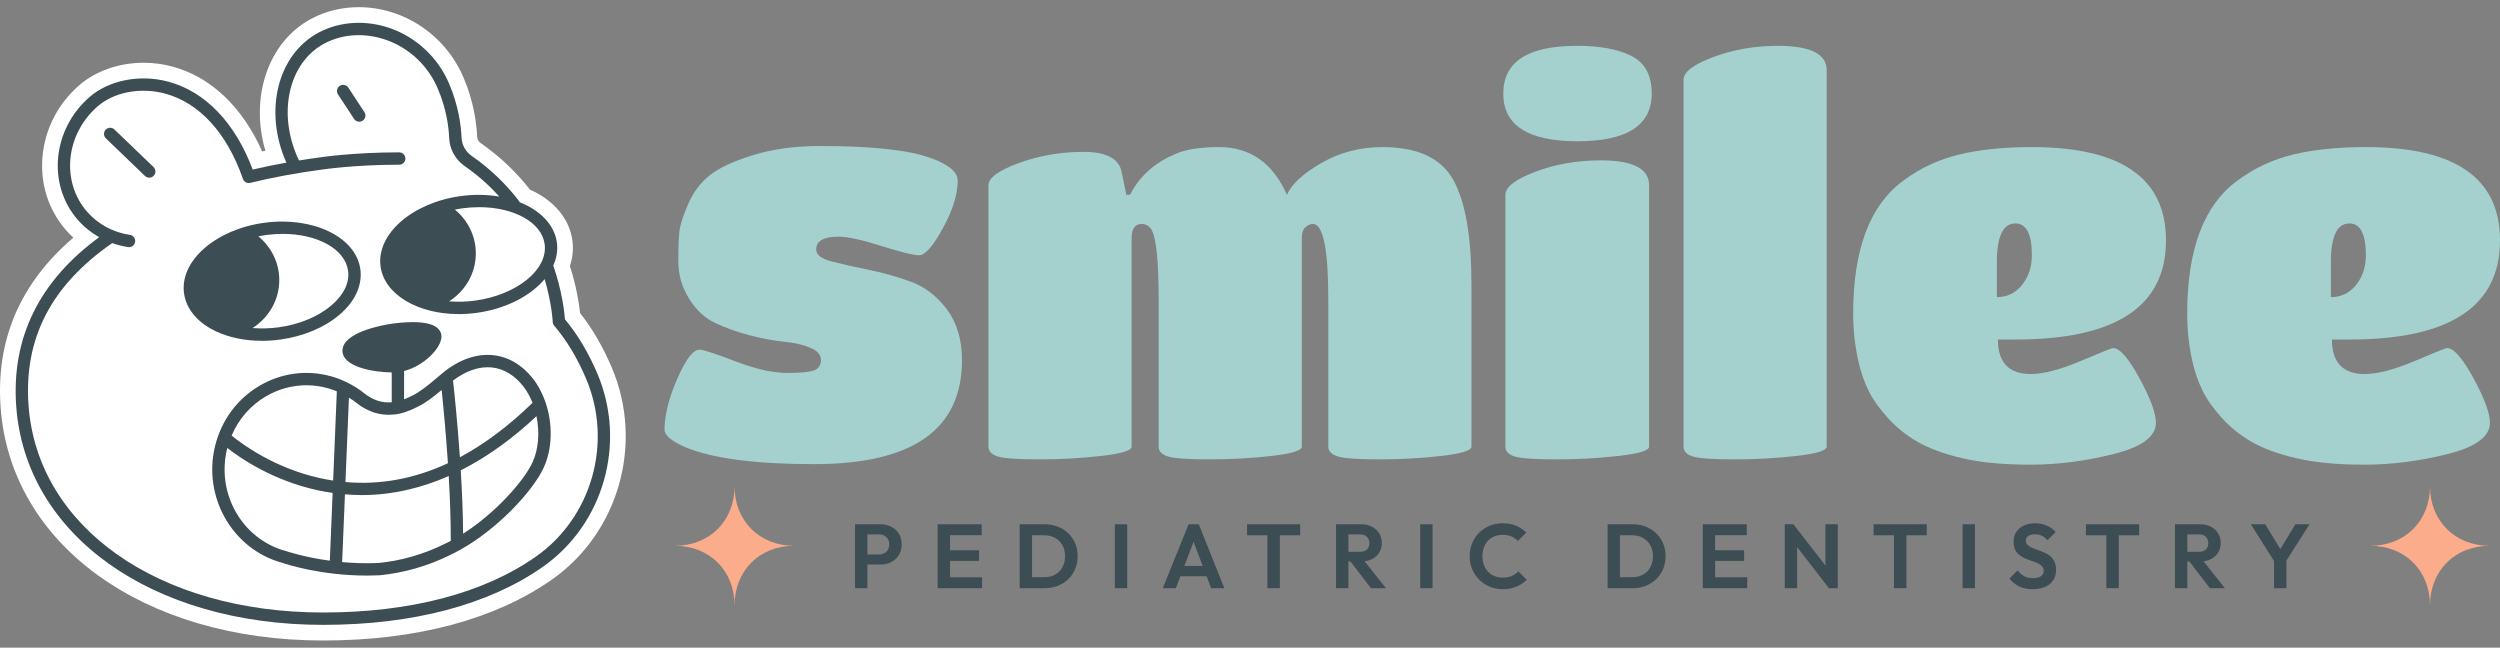 <svg xmlns="http://www.w3.org/2000/svg" width="100%" viewBox="0 0 193 50" fill="none" class="g_svg"><rect x="0" y="0" width="193" height="50" fill="#808080" stroke="none"/><path d="M47.237 28.393C46.558 26.789 45.733 25.371 44.782 24.171C44.704 23.434 44.504 22.125 43.996 20.532C44.213 19.88 44.278 19.218 44.188 18.557C43.962 16.892 42.776 15.478 40.913 14.636C39.833 13.256 38.554 12.049 37.109 11.049C36.95 10.938 36.846 10.759 36.839 10.58C36.792 9.497 36.57 7.816 35.772 5.957C34.788 3.665 32.886 1.876 30.553 1.049C29.623 0.72 28.662 0.553 27.695 0.553C26.412 0.553 25.157 0.856 24.066 1.43C20.702 3.198 19.275 7.491 20.487 11.638C20.404 11.655 20.322 11.672 20.24 11.69C18.7 8.236 16.259 5.924 13.285 5.132C12.57 4.942 11.83 4.845 11.084 4.845C9.195 4.845 7.384 5.478 6.115 6.582C4.492 7.995 3.487 9.93 3.287 12.031C3.083 14.156 3.725 16.191 5.091 17.762C5.27 17.968 5.461 18.163 5.662 18.348C1.564 21.845 -0.325 26.238 0.046 31.429C0.801 42.032 11.034 49.441 24.93 49.447H24.95C32.122 49.447 38.23 47.819 42.614 44.739C47.77 41.117 49.714 34.243 47.237 28.393Z" fill="white"></path><path d="M46.125 28.865C45.435 27.234 44.59 25.817 43.612 24.648C43.576 24.139 43.412 22.55 42.727 20.539C42.722 20.527 42.716 20.517 42.711 20.505C42.969 19.931 43.074 19.327 42.991 18.72C42.804 17.346 41.703 16.241 40.123 15.613C40.108 15.58 40.09 15.547 40.067 15.517C39.04 14.175 37.813 13.006 36.421 12.042C35.95 11.716 35.655 11.189 35.632 10.632C35.59 9.65 35.387 8.124 34.661 6.434C33.81 4.45 32.166 2.903 30.149 2.188C28.278 1.525 26.266 1.639 24.628 2.499C21.405 4.194 20.344 8.607 22.11 12.555C21.221 12.715 20.352 12.893 19.508 13.09C18.151 9.468 15.842 7.064 12.974 6.3C10.792 5.718 8.411 6.187 6.909 7.494C4.037 9.992 3.631 14.243 6.003 16.97C6.474 17.511 7.036 17.961 7.658 18.311C3.031 21.696 0.875 26.077 1.251 31.343C1.959 41.285 11.697 48.233 24.931 48.239H24.95C31.872 48.239 37.74 46.687 41.92 43.751C46.613 40.454 48.381 34.194 46.125 28.865ZM42.047 18.848C42.313 20.813 39.901 22.769 36.669 23.208C35.977 23.302 35.305 23.315 34.67 23.264C35.912 22.468 36.733 21.107 36.733 19.558C36.733 18.204 36.104 16.995 35.115 16.179C35.307 16.141 35.502 16.108 35.701 16.081C36.14 16.022 36.572 15.993 36.992 15.993C39.659 15.993 41.816 17.151 42.047 18.848ZM24.95 47.285H24.931C12.22 47.28 2.873 40.696 2.202 31.275C1.835 26.126 3.95 22.034 8.663 18.767C9.059 18.907 9.468 19.013 9.891 19.075C9.914 19.079 9.937 19.08 9.96 19.08C10.193 19.08 10.397 18.91 10.431 18.672C10.469 18.412 10.289 18.17 10.028 18.132C8.735 17.943 7.561 17.308 6.722 16.344C4.695 14.014 5.06 10.367 7.534 8.213C8.805 7.108 10.843 6.719 12.729 7.221C15.38 7.928 17.517 10.258 18.745 13.784C18.815 14.028 19.066 14.176 19.316 14.116C21.048 13.696 22.895 13.353 24.814 13.096C24.839 13.092 27.369 12.715 30.821 12.715C31.085 12.715 31.298 12.501 31.298 12.238C31.298 11.975 31.085 11.761 30.821 11.761C27.292 11.761 24.776 12.137 24.679 12.152C24.141 12.224 23.61 12.305 23.083 12.39C21.378 8.841 22.236 4.835 25.072 3.343C26.475 2.606 28.209 2.513 29.831 3.087C31.597 3.713 33.038 5.07 33.785 6.81C34.454 8.368 34.64 9.77 34.679 10.673C34.715 11.526 35.164 12.331 35.878 12.826C36.859 13.505 37.752 14.293 38.545 15.176C37.624 15.017 36.614 14.995 35.572 15.137C31.819 15.647 29.04 18.084 29.378 20.57C29.674 22.745 32.259 24.247 35.415 24.247C35.865 24.247 36.328 24.217 36.797 24.153C39.056 23.846 40.96 22.841 42.046 21.548C42.608 23.455 42.669 24.837 42.67 24.852C42.674 24.96 42.714 25.063 42.784 25.145C43.742 26.262 44.57 27.639 45.247 29.236C47.329 34.154 45.699 39.93 41.372 42.97C37.353 45.793 31.675 47.285 24.95 47.285Z" fill="#3C4D54"></path><path d="M8.835 9.997C8.646 9.814 8.344 9.82 8.161 10.01C7.979 10.2 7.985 10.502 8.175 10.684L11.192 13.584C11.285 13.672 11.404 13.717 11.523 13.717C11.648 13.717 11.773 13.668 11.867 13.57C12.049 13.38 12.043 13.079 11.853 12.896L8.835 9.997Z" fill="#3C4D54"></path><path d="M26.891 6.765C26.747 6.545 26.451 6.484 26.231 6.628C26.011 6.773 25.949 7.068 26.094 7.288L27.336 9.182C27.428 9.321 27.58 9.397 27.735 9.397C27.825 9.397 27.916 9.372 27.997 9.319C28.217 9.174 28.278 8.879 28.134 8.659L26.891 6.765Z" fill="#3C4D54"></path><path d="M20.216 26.311C20.679 26.311 21.151 26.28 21.625 26.215C23.405 25.973 25.026 25.299 26.187 24.316C27.408 23.282 27.988 22.027 27.819 20.782C27.481 18.296 24.152 16.689 20.399 17.199C16.646 17.709 13.868 20.146 14.206 22.632C14.375 23.877 15.268 24.932 16.721 25.602C17.735 26.07 18.942 26.311 20.216 26.311ZM19.942 18.242C20.134 18.203 20.329 18.171 20.528 18.144C20.967 18.084 21.399 18.055 21.819 18.055C24.486 18.055 26.643 19.213 26.874 20.91C26.997 21.821 26.535 22.772 25.571 23.588C24.546 24.455 23.099 25.052 21.496 25.27C20.814 25.363 20.142 25.377 19.499 25.325C20.741 24.528 21.56 23.168 21.56 21.62C21.56 20.266 20.931 19.057 19.942 18.242Z" fill="#3C4D54"></path><path d="M42.106 31.039C41.872 30.363 41.543 29.732 41.118 29.198C40.285 28.151 39.226 27.535 38.056 27.417C36.766 27.288 35.385 27.78 34.164 28.803L34.16 28.807C34.16 28.807 34.16 28.807 34.16 28.807L33.654 29.231C33.082 29.711 32.434 30.254 31.832 30.541C31.605 30.658 31.395 30.749 31.195 30.827V28.641C32.751 28.242 34.082 26.847 34.082 25.981C34.082 25.724 33.972 25.494 33.764 25.316C32.966 24.632 30.776 24.909 30.124 25.01C29.509 25.106 26.437 25.654 26.437 27.079C26.437 28.278 28.668 28.731 30.241 28.752V31.056C29.858 31.085 29.51 31.048 29.164 30.938C28.782 30.804 28.445 30.622 28.188 30.413C28.188 30.412 28.187 30.412 28.187 30.412C27.734 30.046 27.238 29.737 26.719 29.488C26.705 29.481 26.691 29.474 26.676 29.468C26.295 29.289 25.902 29.142 25.502 29.034C23.649 28.537 21.714 28.799 20.052 29.772C18.338 30.776 17.119 32.406 16.621 34.364C15.611 38.332 17.933 42.406 21.8 43.454C22.067 43.546 24.743 44.435 28.334 44.435C28.64 44.435 28.953 44.428 29.272 44.414C31.143 44.238 33.028 43.699 34.708 42.864C34.956 42.751 35.206 42.621 35.455 42.485C35.489 42.471 35.521 42.453 35.55 42.432C38.352 40.869 41.091 37.993 41.967 36.115C42.66 34.629 42.678 32.71 42.114 31.062C42.111 31.054 42.109 31.047 42.106 31.039ZM26.938 30.694C27.162 30.833 27.38 30.985 27.586 31.152C27.927 31.43 28.363 31.667 28.861 31.842C29.36 32.001 29.863 32.053 30.384 32.003C30.925 31.965 31.542 31.764 32.256 31.395C32.889 31.094 33.522 30.584 34.094 30.107C34.214 31.241 34.42 33.355 34.58 35.761C31.986 36.966 29.344 37.452 26.669 37.213L26.938 30.694ZM25.463 43.285C23.449 43.013 22.118 42.555 22.098 42.548C22.087 42.544 22.075 42.541 22.064 42.538C18.688 41.632 16.661 38.07 17.545 34.599C17.546 34.594 17.548 34.59 17.549 34.585C18.601 35.407 21.052 37.075 24.464 37.835C24.874 37.926 25.278 37.994 25.68 38.052L25.463 43.285ZM25.719 37.099C25.384 37.048 25.048 36.987 24.712 36.913C21.159 36.132 18.651 34.257 17.882 33.626C18.423 32.354 19.336 31.296 20.534 30.595C21.498 30.031 22.568 29.742 23.651 29.742C24.186 29.742 24.724 29.813 25.255 29.955C25.508 30.023 25.758 30.111 26.003 30.212L25.719 37.099ZM34.298 42.003C32.707 42.794 30.938 43.299 29.206 43.463C28.211 43.507 27.268 43.471 26.413 43.393L26.63 38.16C27.065 38.196 27.497 38.22 27.921 38.22C30.357 38.22 32.609 37.645 34.641 36.749C34.737 38.401 34.803 40.138 34.799 41.756C34.632 41.843 34.465 41.927 34.298 42.003ZM35.504 35.299C35.31 32.493 35.06 30.148 34.974 29.381C35.944 28.632 36.996 28.27 37.961 28.366C38.869 28.458 39.702 28.951 40.372 29.792C40.675 30.173 40.922 30.618 41.112 31.097C39.274 32.885 37.403 34.286 35.504 35.299ZM41.102 35.712C40.44 37.132 38.244 39.617 35.751 41.203C35.74 39.598 35.668 37.906 35.57 36.31C37.84 35.165 39.807 33.641 41.416 32.127C41.673 33.356 41.585 34.676 41.102 35.712Z" fill="#3C4D54"></path><path d="M62.845 35.831C58.316 35.831 55 35.395 52.899 34.522C51.835 34.058 51.303 33.608 51.303 33.171C51.303 32.053 51.63 30.743 52.285 29.242C52.94 27.741 53.513 26.99 54.005 26.99C54.277 26.99 55.198 27.291 56.767 27.891C58.336 28.492 59.659 28.791 60.737 28.791C61.815 28.791 62.524 28.724 62.865 28.587C63.206 28.451 63.377 28.184 63.377 27.788C63.377 27.394 63.104 27.079 62.559 26.847C62.012 26.616 61.331 26.458 60.512 26.377C59.693 26.295 58.814 26.131 57.872 25.885C56.931 25.64 56.05 25.326 55.232 24.944C54.414 24.562 53.731 23.928 53.186 23.041C52.64 22.154 52.367 21.199 52.367 20.176C52.367 19.152 52.394 18.389 52.449 17.884C52.503 17.379 52.728 16.67 53.124 15.755C53.52 14.841 54.079 14.097 54.803 13.524C55.525 12.951 56.644 12.433 58.159 11.969C59.673 11.505 61.372 11.273 63.254 11.273C65.137 11.273 66.713 11.335 67.982 11.458C69.251 11.58 70.246 11.738 70.97 11.928C71.692 12.12 72.286 12.338 72.75 12.583C73.541 12.992 73.937 13.443 73.937 13.934C73.937 14.998 73.555 16.226 72.791 17.617C72.027 19.009 71.42 19.705 70.97 19.705C70.519 19.705 69.543 19.466 68.043 18.989C66.542 18.512 65.437 18.272 64.728 18.272C63.582 18.272 63.009 18.6 63.009 19.255C63.009 19.664 63.398 19.971 64.175 20.176C64.953 20.38 65.888 20.592 66.979 20.81C68.07 21.029 69.169 21.336 70.274 21.731C71.379 22.127 72.32 22.843 73.098 23.88C73.876 24.917 74.265 26.227 74.265 27.809C74.265 33.158 70.458 35.831 62.845 35.831Z" fill="#A4D1CD"></path><path d="M113.597 21.956V34.481C113.597 34.782 112.825 35.02 111.284 35.197C109.742 35.375 108.146 35.463 106.496 35.463C104.844 35.463 103.773 35.388 103.283 35.239C102.791 35.089 102.545 34.836 102.545 34.481V23.143C102.545 19.242 102.15 17.29 101.358 17.29C101.168 17.29 100.976 17.372 100.786 17.536C100.594 17.7 100.499 17.986 100.499 18.395V34.481C100.499 34.782 99.728 35.02 98.186 35.197C96.645 35.375 95.041 35.463 93.378 35.463C91.713 35.463 90.641 35.388 90.165 35.239C89.687 35.089 89.448 34.836 89.448 34.481V23.143C89.448 20.114 89.257 18.3 88.875 17.7C88.684 17.427 88.439 17.29 88.139 17.29C87.62 17.29 87.361 17.659 87.361 18.395V34.481C87.361 34.782 86.583 35.02 85.028 35.197C83.472 35.375 81.869 35.463 80.219 35.463C78.567 35.463 77.503 35.388 77.026 35.239C76.549 35.089 76.31 34.836 76.31 34.481V14.302C76.31 13.729 77.094 13.156 78.663 12.583C80.232 12.01 81.889 11.724 83.636 11.724C85.383 11.724 86.365 12.229 86.583 13.238L86.952 15.039H87.238C88.029 13.484 89.339 12.379 91.167 11.724C91.931 11.478 92.913 11.355 94.114 11.355C96.515 11.355 98.261 12.584 99.353 15.039C99.707 14.221 100.594 13.402 102.014 12.583C103.432 11.765 105.001 11.355 106.721 11.355C109.422 11.355 111.243 12.195 112.185 13.873C113.126 15.551 113.597 18.246 113.597 21.956Z" fill="#A4D1CD"></path><path d="M121.742 3.538C123.543 3.538 124.955 3.804 125.978 4.336C127.002 4.868 127.513 5.83 127.513 7.222C127.513 9.678 125.603 10.905 121.783 10.905C117.963 10.905 116.053 9.678 116.053 7.222C116.053 4.766 117.949 3.538 121.742 3.538ZM127.309 14.303V34.481C127.309 34.782 126.524 35.02 124.955 35.198C123.386 35.376 121.776 35.464 120.125 35.464C118.475 35.464 117.41 35.389 116.933 35.239C116.455 35.089 116.217 34.836 116.217 34.481V15.04C116.217 14.44 116.987 13.846 118.529 13.259C120.07 12.673 121.756 12.379 123.584 12.379C126.067 12.379 127.309 13.021 127.309 14.303Z" fill="#A4D1CD"></path><path d="M141.02 5.421V34.481C141.02 34.782 140.242 35.02 138.687 35.198C137.131 35.376 135.528 35.464 133.878 35.464C132.226 35.464 131.162 35.389 130.685 35.239C130.208 35.089 129.969 34.836 129.969 34.481V6.158C129.969 5.558 130.739 4.971 132.282 4.398C133.822 3.825 135.48 3.538 137.254 3.538C139.765 3.538 141.02 4.166 141.02 5.421Z" fill="#A4D1CD"></path><path d="M154.239 26.213C154.239 27.987 155.085 28.874 156.777 28.874C157.759 28.874 159.042 28.54 160.624 27.871C162.207 27.202 163.039 26.868 163.121 26.868C163.639 26.868 164.322 27.646 165.168 29.201C166.013 30.756 166.437 31.902 166.437 32.639C166.437 33.703 165.345 34.509 163.162 35.054C160.979 35.6 158.844 35.873 156.757 35.873C154.669 35.873 152.922 35.709 151.518 35.381C150.112 35.054 148.966 34.638 148.08 34.133C147.193 33.629 146.415 33.008 145.747 32.271C145.078 31.534 144.58 30.832 144.252 30.163C143.925 29.494 143.666 28.751 143.475 27.932C143.202 26.732 143.065 25.49 143.065 24.208C143.065 19.242 144.361 15.817 146.954 13.934C148.236 12.979 149.669 12.311 151.252 11.928C152.834 11.547 154.703 11.355 156.859 11.355C163.762 11.355 167.214 13.757 167.214 18.559C167.214 23.662 163.339 26.213 155.59 26.213H154.239ZM154.158 20.237V22.939C154.949 22.939 155.597 22.625 156.102 21.997C156.606 21.37 156.859 20.606 156.859 19.705C156.859 18.068 156.436 17.25 155.59 17.25C154.635 17.25 154.158 18.246 154.158 20.237Z" fill="#A4D1CD"></path><path d="M180.025 26.213C180.025 27.987 180.871 28.874 182.563 28.874C183.545 28.874 184.828 28.54 186.41 27.871C187.993 27.202 188.825 26.868 188.907 26.868C189.425 26.868 190.108 27.646 190.954 29.201C191.799 30.756 192.223 31.902 192.223 32.639C192.223 33.703 191.131 34.509 188.948 35.054C186.765 35.6 184.63 35.873 182.543 35.873C180.455 35.873 178.709 35.709 177.304 35.381C175.898 35.054 174.752 34.638 173.866 34.133C172.979 33.629 172.201 33.008 171.533 32.271C170.864 31.534 170.366 30.832 170.039 30.163C169.711 29.494 169.452 28.751 169.261 27.932C168.988 26.732 168.852 25.49 168.852 24.208C168.852 19.242 170.147 15.817 172.74 13.934C174.022 12.979 175.455 12.311 177.038 11.928C178.62 11.547 180.489 11.355 182.645 11.355C189.548 11.355 193 13.757 193 18.559C193 23.662 189.125 26.213 181.376 26.213H180.025ZM179.944 20.237V22.939C180.735 22.939 181.383 22.625 181.888 21.997C182.392 21.37 182.645 20.606 182.645 19.705C182.645 18.068 182.222 17.25 181.376 17.25C180.421 17.25 179.944 18.246 179.944 20.237Z" fill="#A4D1CD"></path><path d="M66.009 45.408V40.474H66.963V45.408H66.009ZM66.711 43.583V42.804H67.855C68.004 42.804 68.14 42.772 68.262 42.709C68.384 42.646 68.478 42.557 68.546 42.443C68.614 42.328 68.648 42.188 68.648 42.025C68.648 41.866 68.614 41.729 68.546 41.614C68.478 41.5 68.383 41.411 68.262 41.348C68.14 41.284 68.004 41.253 67.855 41.253H66.711V40.474H67.953C68.266 40.474 68.548 40.537 68.799 40.663C69.049 40.79 69.247 40.968 69.392 41.2C69.537 41.432 69.609 41.707 69.609 42.025C69.609 42.343 69.537 42.619 69.392 42.853C69.247 43.087 69.049 43.267 68.799 43.393C68.548 43.52 68.266 43.583 67.953 43.583H66.711Z" fill="#3C4D54"></path><path d="M72.389 45.408V40.474H73.343V45.408H72.389ZM73.091 41.316V40.474H75.786V41.316H73.091ZM73.091 43.302V42.481H75.582V43.302H73.091ZM73.091 45.408V44.565H75.82V45.408H73.091Z" fill="#3C4D54"></path><path d="M78.719 45.408V40.474H79.673V45.408H78.719ZM79.372 45.408V44.559H80.628C80.941 44.559 81.219 44.492 81.46 44.358C81.7 44.225 81.888 44.035 82.021 43.79C82.154 43.544 82.221 43.258 82.221 42.93C82.221 42.607 82.153 42.327 82.018 42.088C81.882 41.849 81.695 41.662 81.456 41.526C81.217 41.391 80.941 41.323 80.628 41.323H79.35V40.474H80.642C81.007 40.474 81.346 40.535 81.659 40.656C81.973 40.778 82.244 40.95 82.474 41.172C82.703 41.394 82.881 41.655 83.007 41.955C83.133 42.254 83.196 42.582 83.196 42.937C83.196 43.293 83.133 43.621 83.007 43.923C82.881 44.225 82.703 44.487 82.474 44.709C82.244 44.932 81.974 45.103 81.663 45.225C81.352 45.347 81.016 45.408 80.656 45.408L79.372 45.408Z" fill="#3C4D54"></path><path d="M86.066 45.408V40.474H87.021V45.408H86.066Z" fill="#3C4D54"></path><path d="M89.766 45.408L91.759 40.474H92.545L94.517 45.408H93.499L91.969 41.365H92.32L90.776 45.408H89.766ZM90.825 44.488V43.688H93.478V44.488H90.825Z" fill="#3C4D54"></path><path d="M96.272 41.323V40.474H100.377V41.323H96.272ZM97.844 45.408V40.579H98.805V45.408H97.844Z" fill="#3C4D54"></path><path d="M103.143 45.408V40.474H104.097V45.408H103.143ZM103.844 43.352V42.6H104.981C105.22 42.6 105.402 42.541 105.529 42.421C105.655 42.302 105.718 42.14 105.718 41.934C105.718 41.737 105.655 41.575 105.529 41.446C105.402 41.317 105.222 41.253 104.988 41.253H103.844V40.474H105.08C105.393 40.474 105.67 40.536 105.911 40.66C106.152 40.783 106.34 40.954 106.473 41.168C106.606 41.384 106.673 41.632 106.673 41.913C106.673 42.203 106.606 42.454 106.473 42.667C106.34 42.88 106.151 43.047 105.908 43.169C105.665 43.29 105.381 43.351 105.059 43.351L103.844 43.352ZM105.837 45.408L104.202 43.274L105.087 43.001L106.995 45.408H105.837Z" fill="#3C4D54"></path><path d="M109.641 45.408V40.474H110.595V45.408H109.641Z" fill="#3C4D54"></path><path d="M116.007 45.485C115.643 45.485 115.306 45.419 114.997 45.288C114.688 45.157 114.418 44.976 114.186 44.744C113.955 44.513 113.776 44.242 113.649 43.934C113.524 43.625 113.46 43.293 113.46 42.937C113.46 42.582 113.524 42.249 113.649 41.94C113.776 41.632 113.953 41.363 114.183 41.134C114.412 40.904 114.681 40.724 114.99 40.593C115.299 40.462 115.633 40.397 115.993 40.397C116.396 40.397 116.746 40.461 117.043 40.59C117.339 40.718 117.603 40.892 117.832 41.112L117.18 41.765C117.044 41.615 116.878 41.498 116.681 41.414C116.485 41.33 116.256 41.288 115.993 41.288C115.769 41.288 115.562 41.327 115.373 41.404C115.183 41.481 115.018 41.593 114.878 41.74C114.737 41.888 114.63 42.063 114.555 42.267C114.48 42.471 114.442 42.694 114.442 42.937C114.442 43.185 114.48 43.411 114.555 43.614C114.63 43.818 114.737 43.992 114.878 44.137C115.018 44.283 115.183 44.395 115.373 44.474C115.562 44.554 115.771 44.593 116 44.593C116.277 44.593 116.513 44.55 116.709 44.464C116.906 44.377 117.074 44.259 117.215 44.109L117.868 44.762C117.633 44.987 117.363 45.163 117.057 45.292C116.75 45.42 116.401 45.485 116.007 45.485Z" fill="#3C4D54"></path><path d="M124.105 45.408V40.474H125.06V45.408H124.105ZM124.758 45.408V44.559H126.015C126.328 44.559 126.605 44.492 126.846 44.358C127.087 44.225 127.275 44.035 127.408 43.79C127.54 43.544 127.608 43.258 127.608 42.93C127.608 42.607 127.54 42.327 127.404 42.088C127.268 41.849 127.081 41.662 126.842 41.526C126.604 41.391 126.328 41.323 126.015 41.323H124.737V40.474H126.029C126.393 40.474 126.732 40.535 127.046 40.656C127.359 40.778 127.631 40.95 127.86 41.172C128.09 41.394 128.267 41.655 128.394 41.955C128.519 42.254 128.583 42.582 128.583 42.937C128.583 43.293 128.519 43.621 128.394 43.923C128.267 44.225 128.09 44.487 127.86 44.709C127.631 44.932 127.361 45.103 127.05 45.225C126.738 45.347 126.403 45.408 126.043 45.408L124.758 45.408Z" fill="#3C4D54"></path><path d="M131.453 45.408V40.474H132.408V45.408H131.453ZM132.155 41.316V40.474H134.851V41.316H132.155ZM132.155 43.302V42.481H134.647V43.302H132.155ZM132.155 45.408V44.565H134.885V45.408H132.155Z" fill="#3C4D54"></path><path d="M137.784 45.408V40.474H138.451L138.739 41.435V45.408H137.784ZM141.195 45.408L138.268 41.625L138.451 40.474L141.385 44.257L141.195 45.408ZM141.195 45.408L140.921 44.481V40.474H141.876V45.408H141.195Z" fill="#3C4D54"></path><path d="M144.642 41.323V40.474H148.747V41.323H144.642ZM146.213 45.408V40.579H147.175V45.408H146.213Z" fill="#3C4D54"></path><path d="M151.512 45.408V40.474H152.466V45.408H151.512Z" fill="#3C4D54"></path><path d="M156.909 45.485C156.516 45.485 156.177 45.417 155.894 45.281C155.612 45.146 155.355 44.94 155.126 44.663L155.757 44.032C155.907 44.224 156.077 44.372 156.266 44.478C156.455 44.583 156.688 44.636 156.965 44.636C157.212 44.636 157.409 44.586 157.554 44.488C157.699 44.39 157.772 44.254 157.772 44.081C157.772 43.932 157.729 43.81 157.646 43.716C157.561 43.623 157.45 43.544 157.312 43.481C157.174 43.418 157.022 43.359 156.856 43.306C156.69 43.252 156.524 43.19 156.361 43.12C156.197 43.049 156.045 42.961 155.905 42.853C155.764 42.746 155.653 42.609 155.572 42.446C155.49 42.282 155.449 42.072 155.449 41.815C155.449 41.515 155.521 41.26 155.667 41.05C155.811 40.839 156.01 40.677 156.263 40.565C156.516 40.453 156.801 40.397 157.119 40.397C157.456 40.397 157.762 40.46 158.035 40.586C158.309 40.712 158.53 40.876 158.698 41.077L158.067 41.709C157.921 41.55 157.773 41.433 157.621 41.358C157.469 41.283 157.297 41.246 157.105 41.246C156.885 41.246 156.712 41.289 156.585 41.376C156.459 41.462 156.396 41.583 156.396 41.737C156.396 41.873 156.438 41.981 156.523 42.063C156.606 42.145 156.718 42.218 156.856 42.281C156.993 42.344 157.147 42.404 157.315 42.46C157.484 42.516 157.65 42.58 157.814 42.653C157.978 42.725 158.129 42.817 158.266 42.926C158.405 43.037 158.516 43.179 158.6 43.355C158.684 43.53 158.727 43.747 158.727 44.004C158.727 44.462 158.564 44.824 158.242 45.088C157.919 45.353 157.475 45.485 156.909 45.485Z" fill="#3C4D54"></path><path d="M161.035 41.323V40.474H165.141V41.323H161.035ZM162.608 45.408V40.579H163.569V45.408H162.608Z" fill="#3C4D54"></path><path d="M167.906 45.408V40.474H168.861V45.408H167.906ZM168.608 43.352V42.6H169.746C169.984 42.6 170.167 42.541 170.292 42.421C170.419 42.302 170.482 42.14 170.482 41.934C170.482 41.737 170.419 41.575 170.292 41.446C170.167 41.317 169.986 41.253 169.753 41.253H168.608V40.474H169.843C170.157 40.474 170.434 40.536 170.675 40.66C170.917 40.783 171.103 40.954 171.236 41.168C171.37 41.384 171.437 41.632 171.437 41.913C171.437 42.203 171.37 42.454 171.236 42.667C171.103 42.88 170.915 43.047 170.672 43.169C170.428 43.29 170.145 43.351 169.822 43.351L168.608 43.352ZM170.602 45.408L168.966 43.274L169.85 43.001L171.76 45.408H170.602Z" fill="#3C4D54"></path><path d="M175.676 43.506L173.768 40.474H174.877L176.357 42.909H175.726L177.206 40.474H178.294L176.364 43.506H175.676ZM175.557 45.408V43.001H176.511V45.408H175.557Z" fill="#3C4D54"></path><path d="M56.707 46.736C56.707 44.06 54.782 42.135 52.106 42.135C54.782 42.135 56.707 40.21 56.707 37.535C56.707 40.21 58.632 42.135 61.307 42.135C58.632 42.135 56.707 44.06 56.707 46.736Z" fill="#FBAC8B"></path><path d="M187.596 46.736C187.596 44.06 185.671 42.135 182.995 42.135C185.671 42.135 187.596 40.21 187.596 37.535C187.596 40.21 189.521 42.135 192.196 42.135C189.521 42.135 187.596 44.06 187.596 46.736Z" fill="#FBAC8B"></path></svg>